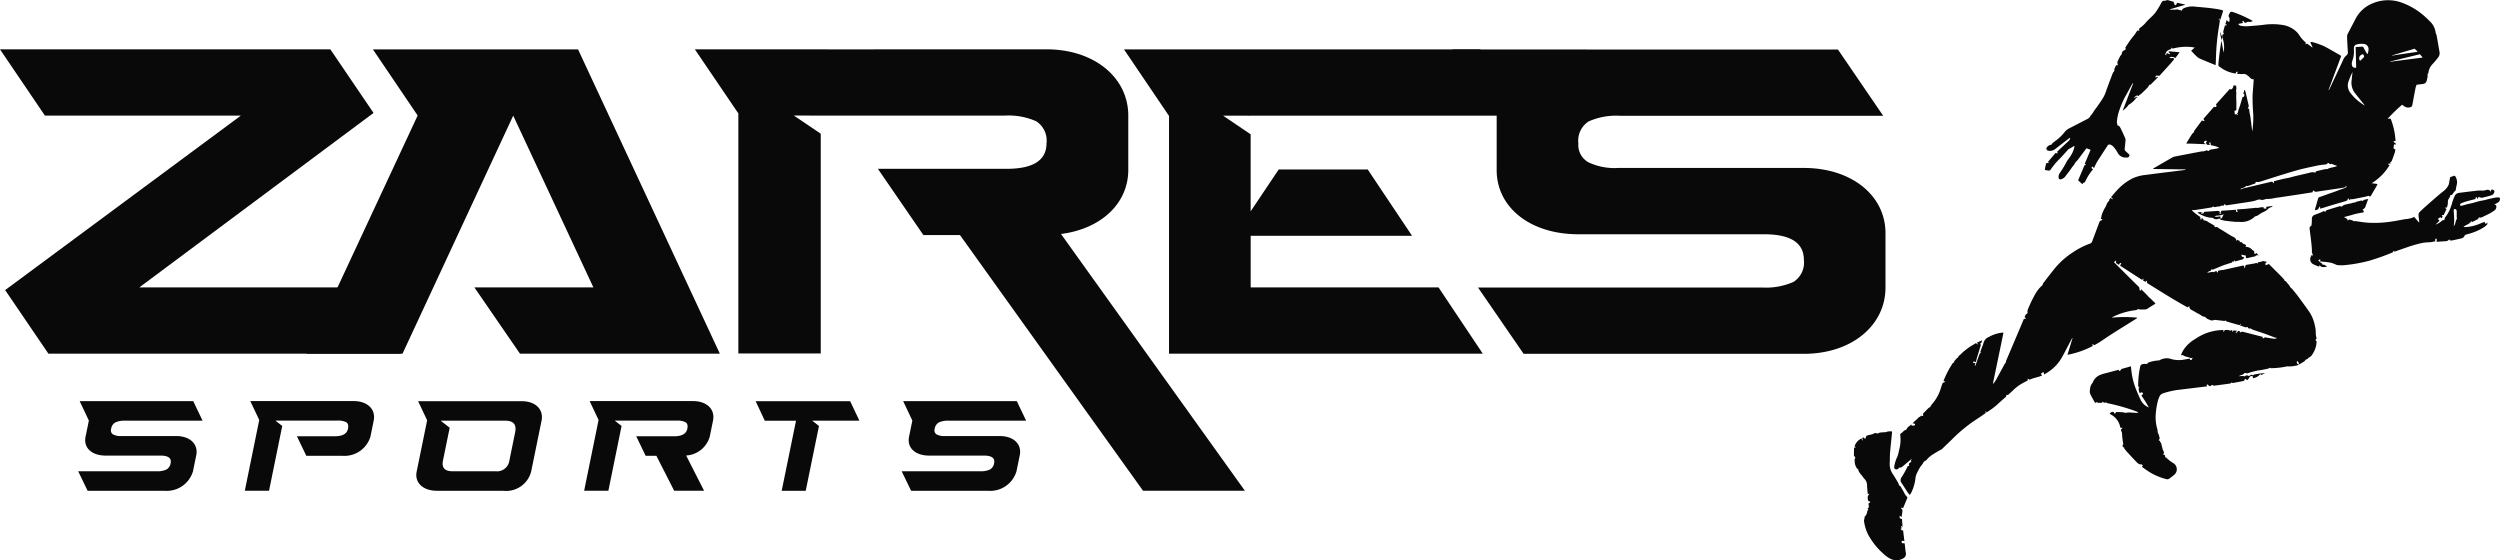 <svg xmlns="http://www.w3.org/2000/svg" width="247.661" height="55.507" viewBox="0 0 247.661 55.507"><g transform="translate(-1563.997 -54.417)"><g transform="translate(1747.654 54.417)"><path d="M587.973,34.25c.024.011.047.019.063.025l.44-1.055c-.054-.065-.117-.14-.178-.216a.564.564,0,0,1-.06-.081c-.09-.161-.166-.329-.268-.48s-.14-.347-.329-.427c-.012,0-.013-.035-.02-.054a1.234,1.234,0,0,0-.078-.21c-.163-.276-.326-.553-.5-.821a1.769,1.769,0,0,1-.329-1.169c.014-.139.006-.28.011-.419.007-.22.008-.441.029-.661.058-.624.126-1.248.187-1.872.013-.125-.012-.153-.139-.148a2.465,2.465,0,0,0-.32.029c-.054.008-.1.047-.157.053-.19.018-.382.02-.57.045a1.173,1.173,0,0,0-.258.1l-.172-.066-.147.042c-.276.161-.563.123-.789.27-.032.088-.061.171-.1.272-.051-.033-.1-.047-.113-.077-.03-.055-.063-.073-.118-.046a.1.1,0,0,0-.048.142c.017.041.027.085.04.127l-.048.018-.084-.2a1.285,1.285,0,0,0-.687.772l.134.1-.188.045c0,.245-.01.486-.012.727a.16.16,0,0,0,.072.137.306.306,0,0,1,.063.2c-.12.062-.052.164-.056.239a1.247,1.247,0,0,0,.222.745c.03.048.1.073.144.109a.276.276,0,0,0,.037.185,2.183,2.183,0,0,0,.276.379c.117.114.175.27.294.373a.908.908,0,0,1,.25.695c.02.261.043.521.065.779l.179.01a.467.467,0,0,0-.166.493.366.366,0,0,0,.054.2c.034.041.114.043.174.063.038.136-.124.116-.155.2-.031.161.139.359-.1.483.046.075.126.152-.007.208-.016.007-.019.051-.023.08a.877.877,0,0,1-.272.55c0,.081,0,.131-.01.179-.011.066-.052.135-.042.2a4.167,4.167,0,0,0,.418,1.386,7,7,0,0,0,1.76,2.1,2.4,2.4,0,0,0,.566.338,1.271,1.271,0,0,0,1.1-.075.5.5,0,0,0,.3-.577c-.049-.273-.068-.552-.1-.828a.816.816,0,0,0-.035-.122l-.2.014c-.049-.058-.132-.113-.066-.2s.168-.051.264.006l-.135-1.117c-.17.135-.158-.122-.276-.1l.14-.083c.016-.087-.154-.131-.009-.209l.094.089c-.02-.28-.038-.551-.057-.825-.123.084-.159-.051-.231-.06l.007-.241.183.135c.029-.184.064-.349.077-.515.007-.094.04-.206-.072-.28a.112.112,0,0,1-.035-.1C587.875,34.193,587.928,34.23,587.973,34.25Z" transform="translate(-583.166 16.065)" fill="#090909"/><path d="M606.51-9.577a2.718,2.718,0,0,0-.148.692c.113.017.212.027.307.049a.244.244,0,0,0,.286-.124,7.272,7.272,0,0,1,.851-1.015c.3-.312.588-.639.883-.959a.236.236,0,0,1,.063-.044c.087-.047.175-.09.259-.139s.16-.1.239-.152l.046.033a2.879,2.879,0,0,1-.1.385,3.306,3.306,0,0,1-.534.922,1.913,1.913,0,0,0-.161.251,9.337,9.337,0,0,1-.64,1.061.64.64,0,0,0-.14.462c.016.169.1.232.263.179a.774.774,0,0,0,.4-.271c.134-.185.276-.364.415-.545s.243-.374.4-.539a3.486,3.486,0,0,0,.187-.3c.074-.1.175-.18.251-.28.242-.318.478-.641.717-.962.042-.055.088-.108.136-.166l.4.153c-.2.479-.392.937-.578,1.381l.13.112c-.095.029-.166.023-.2.122-.095.268-.214.528-.325.791-.085.2-.172.4-.26.612l.413.387c.046-.056.079-.133.122-.139.125-.016.159-.11.206-.2a4.69,4.69,0,0,1,.716-1.109c.008-.008,0-.026.007-.04-.17-.121-.17-.121-.055-.276l.164.168c.012-.029.026-.067.045-.1a5.514,5.514,0,0,1,.255-.514c.334-.531.68-1.055,1.022-1.582a.234.234,0,0,1,.343-.105.833.833,0,0,1,.271.2,3.235,3.235,0,0,1,.391.558.885.885,0,0,0,.85.5c.242,0,.258-.007.351-.259-.126-.119-.25-.248-.387-.361a.286.286,0,0,1-.1-.281q.047-.4.08-.809a.394.394,0,0,0-.023-.185c-.147-.333-.294-.666-.456-.991-.068-.135-.147-.28-.318-.3l-.03-.161a.671.671,0,0,1-.029-.162,4.413,4.413,0,0,1,.276-1.266,8.153,8.153,0,0,1,.529-1.225c.232-.409.454-.824.683-1.235a1.369,1.369,0,0,1,.1-.139l.028.016-1.02,2.661.039.025c.124-.115.25-.225.369-.344.082-.082.135-.212.23-.255a2.046,2.046,0,0,0,.56-.481c.075-.075.1-.2.248-.206-.062-.1-.115-.06-.171-.027s-.108.081-.192.05c.23-.187.317-.284.466-.15a.608.608,0,0,1,.082-.1c.064-.054.142-.092.2-.149.214-.2.426-.4.63-.612a1.443,1.443,0,0,0,.154-.254c.029-.008.106-.007.145-.044.245-.237.482-.481.722-.723l-.02-.03-.253.061c.036-.087.051-.172.075-.175a2.371,2.371,0,0,1,.343.006c.358-.4.742-.818,1.124-1.241.086-.1.166-.2.25-.294.063-.073.085-.146.006-.22-.126-.015-.255.067-.4-.045.083-.03.142-.073.2-.067.125.016.267-.011.36.139a6.008,6.008,0,0,0,.447-.6c-.348-.031-.673-.061-1-.087a.361.361,0,0,0-.114.033l.184.216-.036.044c-.059-.027-.119-.053-.178-.082-.107-.052-.15-.03-.171.093a.587.587,0,0,0,0,.077c-.106-.024-.111-.077-.08-.148a.614.614,0,0,1,.405-.406c.094-.023.2-.04.184-.232.082.172.177.12.261.1a4.989,4.989,0,0,1,1.593-.132c.137.009.272.035.459.06l-.362.316c.17.178.342.369.528.545a1.243,1.243,0,0,0,.346.24c.478.207.962.4,1.444.6a.857.857,0,0,0,.113.029c.01-.245.02-.472.029-.7a22.564,22.564,0,0,1,.321-3.255c.028-.147.044-.294.066-.442l0,0c.022-.055.047-.111.066-.168q.113-.335.221-.67c.015-.045.027-.091.041-.141a.585.585,0,0,0-.1-.055c-.1-.029-.206-.059-.311-.078-.78-.144-1.569-.2-2.358-.272a2.13,2.13,0,0,0-1.025.113c-.154.064-.279.117-.288.281-.083-.022-.151-.042-.22-.057-.034-.007-.085.006-.1-.013-.079-.088-.165-.041-.255-.036-.2.012-.409.011-.614.014l0-.042,1.485-.438,0-.036-.769-.173a1.313,1.313,0,0,1-.112.2c-.025.03-.079.037-.12.054-.011-.034-.021-.068-.031-.1s-.01-.079-.022-.081c-.121-.02-.015-.12-.057-.166-.064-.018-.126-.038-.187-.051-.222-.043-.438-.208-.673-.038-.007,0-.025-.01-.039-.012-.169-.032-.252.055-.331.2a8,8,0,0,1-.6.983c-.29.375-.689.654-.985,1.032a3.485,3.485,0,0,1-.539.477.165.165,0,0,0-.06.22c.006.013-.011.037-.02.06l-.129-.041c-.166.139-.228.338-.367.489a8.4,8.4,0,0,0-.611.825c-.069.1-.136.195-.2.3-.025.04-.064.1-.049.13.076.135-.012.188-.107.226a.378.378,0,0,0-.246.338.364.364,0,0,1-.078.138,1.3,1.3,0,0,0-.1.13c-.065.127-.123.258-.184.387a.4.4,0,0,0-.047.384c.013.024-.007.066-.016.129-.161-.07-.188.051-.225.151s-.122.211-.089.345c.006.029-.031.072-.052.105a.863.863,0,0,0-.106.154c-.235.62-.473,1.239-.692,1.864a3.01,3.01,0,0,1-.3.638c-.1.156-.2.312-.306.465s-.206.292-.309.437a4.5,4.5,0,0,0-.319.455c-.087.162-.226.283-.317.438a.655.655,0,0,1-.281.253c-.6.306-1.189.618-1.787.922a1.31,1.31,0,0,0-.433.338,4.741,4.741,0,0,1-.951.918,2.935,2.935,0,0,0-.27.21.979.979,0,0,0-.113.155.635.635,0,0,0-.434.237.209.209,0,0,0,.108.354.483.483,0,0,0,.167.024.88.88,0,0,0,.536-.187q.658-.513,1.321-1.02a1.471,1.471,0,0,1,.131-.083l.038.028a.972.972,0,0,1-.09.2,1.78,1.78,0,0,1-.2.193l-.989.926.015.2-.193-.055-.783.922.157.055,0,.027Zm17.131-14.339c.016.091.028.155.039.218C623.57-23.765,623.57-23.77,623.641-23.916Z" transform="translate(-587.444 25.728)" fill="#090909"/><path d="M627.193.676c.154-.018.281.068.427.077.164.011.325.038.488.056s.341.033.511.049c.155.015.309,0,.467.011a1.894,1.894,0,0,0,1.5-.535.194.194,0,0,1,.073-.027.911.911,0,0,0,.155-.051c.187-.1.34-.244.541-.333a1.708,1.708,0,0,0,.6-.4.653.653,0,0,1,.209-.1c.066-.032.142-.051.181-.139l-.65.091c.053.175.045.187-.1.177-.047,0-.093-.011-.143-.018l-.009-.118a1.545,1.545,0,0,0-.453.041c-.144.06-.275-.009-.411.021a3.86,3.86,0,0,1-.447.045c-.148.015-.3.035-.445.048s-.3.02-.448.031-.292.025-.467.04l.135.214-.158.031-.056-.22-1.431.1c-.078.1.045.219-.084.3L627-.025l.01-.025.185.03a.33.33,0,0,0-.351-.2c-.14.016-.282.02-.422.03l-.86.06-.07.152-.211.037-.015-.122.18-.013a.912.912,0,0,0-.551.025,2.276,2.276,0,0,0,.484.266,2.412,2.412,0,0,0,1.007.249c.028,0,.059.026.086.043a.444.444,0,0,0,.414.083.323.323,0,0,1,.31,0C627.159.623,627.137.682,627.193.676Zm-.6-.354c.087-.033.151-.081.206-.073a2.758,2.758,0,0,0,.486-.059A.859.859,0,0,0,627.509.1c-.119.188-.15.374-.308.484L627.166.33C626.975.308,626.8.426,626.591.322Z" transform="translate(-590.862 21.115)" fill="#090909"/><path d="M629.741,7.951c.183-.038.148-.148.135-.245a1.659,1.659,0,0,1-.056-.371,3.026,3.026,0,0,0-.1-.841,3.767,3.767,0,0,0-.705-1.55c-.328-.466-.666-.926-1.006-1.384-.166-.223-.346-.436-.523-.649-.051-.06-.125-.1-.175-.161s-.072-.131-.116-.191-.119-.142-.18-.212-.121-.194-.2-.213c-.115-.027-.092-.117-.139-.171-.066-.074-.132-.15-.2-.222-.1-.1-.2-.2-.294-.3h0q-.5-.5-1-.994c-.008-.009-.026-.007-.031-.008l-.268.112c-.146-.158,0-.226.073-.305C624.93.22,624.917.19,624.9.19c-.138,0-.268-.082-.413-.015a.929.929,0,0,1-.288.069c-.1.011-.154.048-.139.165-.113-.091-.113-.091-.242-.048a.293.293,0,0,1-.038.011c-.265.046-.529.094-.794.134a.191.191,0,0,0-.154.13c-.015.036-.007.082-.021.119a.572.572,0,0,1-.068.105L622.715.6a.851.851,0,0,0-.171,0c-.577.127-1.152.26-1.73.385a.9.9,0,0,1-.228.041,2.07,2.07,0,0,0-.45.081l-.016.207-.14-.172c-.178.026-.178.026-.242.11-.228-.1-.445.06-.666.025.114-.156.387-.1.434-.356.063.082.126.07.208.035q.481-.21.967-.4c.158-.062.329-.1.484-.163s.348-.035.426-.23c0,0,.014,0,.02,0l.075.058.072-.173.075.135c.216-.062.419-.131.627-.177a.311.311,0,0,0,.268-.248L622.5-.293,622.443-.5l.463.109a.19.19,0,0,0,.072.254l.674-.156c.055-.013.134-.007.162-.041a.31.31,0,0,1,.361-.075L623.9-.684l-.067.144c-.169-.073-.1-.184-.107-.281-.084-.066-.172-.127-.25-.2a.775.775,0,0,0-.579-.242c-.01,0-.02-.018-.038-.037l.067-.121a.847.847,0,0,0-.228-.131c-.06-.011-.086-.015-.119-.076a.258.258,0,0,0-.3-.1c.066-.23-.185-.125-.228-.265l-.084.159a.487.487,0,0,0-.318-.418c-.088-.046-.178-.088-.263-.139-.374-.229-.741-.471-1.121-.687-.109-.062-.2-.2-.372-.139-.026.01-.111-.047-.109-.069.01-.125-.1-.13-.163-.171-.15-.1-.311-.175-.461-.272a.705.705,0,0,0-.438-.157.826.826,0,0,0-.086-.166.464.464,0,0,0-.126-.068l-.028.155c-.2-.029-.032-.167-.12-.269-.121-.088-.285-.2-.444-.322-.1-.077-.2-.163-.294-.248-.049-.043-.066-.093-.018-.127a.721.721,0,0,0,.184.024c.557-.082,1.114-.167,1.67-.259a.876.876,0,0,0,.22-.105c.108.122.25.042.383.015s.3.027.378-.1l.229.019.125-.175.128.139c.733-.111,1.488-.224,2.241-.34.2-.031.395-.062.587-.112.217-.056.409-.188.663-.1.118.042.277-.032.415-.055.027,0,.053-.038.076-.035a2.976,2.976,0,0,0,.865-.092c.812-.112,1.623-.24,2.434-.362l1.285-.2.065-.181c.033.01.062.01.072.024.105.14.241.1.383.081.674-.105,1.351-.2,2.026-.3.245-.038.488-.08.724-.119l.037-.167c.085.069.078.126.025.175a.285.285,0,0,1-.112.061c-.427.13-.834.312-1.258.452s-.833.3-1.25.442a.234.234,0,0,0-.163.176c-.09.33-.188.658-.281.988-.012.044-.018.091-.029.141.3-.046.3-.047.422-.274a.455.455,0,0,1,.064-.085c0-.006.022,0,.038,0l-.011.2c.072-.015.127-.022.179-.038.416-.127.831-.258,1.248-.382.334-.1.672-.191,1.007-.292.134-.041.288-.064.318-.247,0-.021.05-.035.094-.064l.022.19c.062-.038.116-.1.161-.095a1.738,1.738,0,0,0,.532-.069c.307-.055.614-.117.921-.182.1-.02.2-.057.315-.092.176.1.184.1.3-.1q.256-.433.507-.869c.033-.057.056-.121.09-.194l-.281-.042-.3-.042A5.248,5.248,0,0,0,637.14-9.38l-.147-.024.078-.175.09.118c.118-.055.016-.121.017-.145.069-.069.141-.11.165-.17q.16-.407.3-.824a2.008,2.008,0,0,0,.054-.325c-.188-.068-.19-.071-.165-.226.015-.093.026-.187.039-.284l.161.066-.012-.185c-.08-.041-.2-.024-.193-.174l.193-.028a7.049,7.049,0,0,0-.486-2.215l-.3.021a15.324,15.324,0,0,1,1.441-1.4c.075.057.135.106.2.15a.674.674,0,0,0,.548.117c.2-.047.237-.1.273-.3q.148-.821.308-1.638a2.112,2.112,0,0,1,.106-.307c.249-.03.461-.047.669-.085a.4.4,0,0,0,.325-.307c.041-.151.075-.3.1-.458.009-.051-.042-.132-.02-.155.11-.114.095-.265.134-.4a1.459,1.459,0,0,1,.369-.639,7.41,7.41,0,0,0,.561-.672.654.654,0,0,0,.13-.525c-.1-.547-.188-1.1-.287-1.643-.016-.088-.081-.168-.095-.257a1.842,1.842,0,0,0-.513-1.078c-.132-.13-.261-.263-.4-.389a6.936,6.936,0,0,0-2.355-1.488,3.938,3.938,0,0,0-2.965.03,3.25,3.25,0,0,0-1.688,1.508c-.263.514-.54,1.021-.8,1.537a.6.6,0,0,0-.056.285c.019.492.041.984.077,1.475a.378.378,0,0,1-.154.369,1.021,1.021,0,0,0-.3.41q-.676,1.455-1.364,2.905c-.018.038-.042.074-.063.111l-.031-.016q.624-1.678,1.251-3.359a1.461,1.461,0,0,0-.136-.1c-.528-.3-1.045-.615-1.587-.886a7.835,7.835,0,0,0-1.024-.368.528.528,0,0,0-.316-.02l.227.5-.031.02-.51-.377-.162.065.036-.164a3.568,3.568,0,0,1-.682-.785,1.624,1.624,0,0,0-.246-.294,2.5,2.5,0,0,0-1.278-.653,6.3,6.3,0,0,0-2.067-.02c-.531.059-1.064.1-1.6.135a2.478,2.478,0,0,1-.551-.053.3.3,0,0,1-.265-.183l.47-.095-.073-.18c.176-.088.136.13.259.152.117.06.206-.115.359-.082a.637.637,0,0,0,.426-.084,11.633,11.633,0,0,0-1.868-.851c-.338-.109-.344-.1-.5.218a.228.228,0,0,0,.015.256.408.408,0,0,1,.047.2,1.739,1.739,0,0,1-.018.229c-.137.082-.17-.085-.268-.147l-.131.4.164.085-.012.037-.191,0c-.046.165-.092.322-.133.48-.032.121-.079.244.047.369-.145.028-.164.126-.184.223,0,.023-.007.046-.011.068a2.786,2.786,0,0,1,.144,1.559l-.206-1.187a23.527,23.527,0,0,0-.311,2.377.183.183,0,0,0,.074.184c.122.086.241.179.37.256a3.3,3.3,0,0,0,1.25.446c.073-.071.067-.219.227-.168l-.068.2a4.588,4.588,0,0,0,.55.02.543.543,0,0,1,.517.179c.016.02.048.026.073.038.145.139.257.332.512.3-.014.193-.029.384-.041.575-.028.427-.078.853-.076,1.279,0,.571.034,1.142.074,1.711a10.744,10.744,0,0,1-.091,1.553.141.141,0,0,1-.031-.072c-.056-.439-.108-.878-.168-1.316-.024-.182-.082-.36-.1-.543-.012-.132.024-.269-.175-.322a.282.282,0,0,0,.093-.326c-.1-.431-.2-.861-.3-1.291a1.337,1.337,0,0,0-.077-.2l-.037.011-.1.381.12.075c-.051.107-.02.269-.2.248-.059.2-.111.381-.168.564a4.707,4.707,0,0,1-.188.568c-.076.168-.057.366-.183.511l.078.108-.032.03-.155-.108-.1.077c-.022-.117-.045-.218-.055-.32,0-.026.03-.064.057-.082a.731.731,0,0,1,.134-.057c0-.14,0-.276,0-.411s0-.271,0-.407-.014-.269-.015-.4a3.2,3.2,0,0,1,.011-.425c.015-.126-.059-.237-.009-.376a1.108,1.108,0,0,0-.018-.4l-.241-.033c-.054.188-.081.385-.313.415l-.045-.08-1.405,1.568c.06.057.1.108.048.186-.069.1-.157.063-.227.033l-1.05,1.2.122.223-.276-.057c-.25.334-.506.675-.757,1.021-.025.036-.011.1-.013.13a.926.926,0,0,0-.184.157c-.157.238-.3.483-.453.727-.043.07-.081.144-.139.247.661,0,1.284.048,1.928.06-.015-.041-.053-.046-.085-.063a.776.776,0,0,1-.1-.067c.046-.2.106-.24.316-.185l-.111.173c.088.217.088.217.406.21l-.1-.184.126-.093c.021.113.039.214.057.311.153.032.287.053.416.09s.249.089.373.134l0,.051c-.084.021-.168.046-.254.063-.174.033-.349.06-.523.092-.068.012-.137.015-.178.1a.18.18,0,0,1-.139.042c-.086-.13-.175-.028-.26-.01-.045.009-.087.035-.132.041-.083.011-.169,0-.251.018-.258.045-.516.1-.774.145-.609.117-1.218.231-1.827.352a.85.85,0,0,0-.259.092q-.921.525-1.835,1.058a.769.769,0,0,0-.1.086l3.253.042a.164.164,0,0,1-.121.062c-1.274.16-2.55.314-3.823.481a4.067,4.067,0,0,0-1.3.336,5.291,5.291,0,0,0-1.5,1.12c-.229.241-.44.5-.652.744.051.091.191.09.135.223l-.18-.139c-.08.1-.172.169-.133.276a.956.956,0,0,0-.176.182c-.076.141-.127.3-.2.439a2.807,2.807,0,0,0-.219.409,2.675,2.675,0,0,0-.164.423,2.47,2.47,0,0,1-.059.282c-.005.02-.025.037-.035.05l.191.079c-.057.047-.082.085-.111.088-.168.021-.2.153-.25.281-.221.595-.447,1.188-.665,1.784a.337.337,0,0,1-.223.231,7.747,7.747,0,0,0-1.731.891A7.663,7.663,0,0,0,603.995.829c-.4.487-.779.985-1.162,1.483a.736.736,0,0,0-.081.207,4.85,4.85,0,0,0-.36.361,4.254,4.254,0,0,0-.332.472,12.638,12.638,0,0,0-.8,1.678.3.3,0,0,0,.007.156.183.183,0,0,1-.106.2.186.186,0,0,0-.086.073c-.042.079-.073.165-.1.239l.148.136-.228.047c-.166.395-.328.782-.492,1.17q-.624,1.467-1.247,2.934a.99.99,0,0,0-.036.158.193.193,0,0,1-.02.064,1.911,1.911,0,0,0-.121.163c-.294.538-.582,1.079-.879,1.616a2.635,2.635,0,0,1-.225.3l-.039-.019c.347-1.674.7-3.345,1.045-5.039-.105.007-.175.009-.244.018a3.477,3.477,0,0,0-1.207.416.859.859,0,0,0-.534.619,2.02,2.02,0,0,1-.131.36c-.065.179-.128.36-.194.546l.134.033c-.173.066-.175.065-.238.244-.112.316-.224.631-.337.947a.963.963,0,0,1-.064.12l-.032-.01.058-.291-.229.016.064-.176.223.082c.034-.151.058-.29.1-.422.108-.367.227-.73.333-1.1.024-.085.1-.182,0-.273a.139.139,0,0,1,.043-.1c.123-.045.108-.139.122-.265l-.511.238.143.15c-.038.007-.056.017-.064.011-.052-.034-.1-.072-.168-.119l-.284.172c-.1.058-.194.113-.289.175s-.188.129-.281.2-.182.138-.27.21-.174.148-.259.225a1.918,1.918,0,0,1-.251.232c-.1.06-.088.182-.194.241s-.159.179-.25.257-.062.183-.17.245c-.09.051-.137.178-.2.273s-.122.192-.179.292-.109.2-.162.3-.1.2-.152.307-.1.207-.143.312-.087.207-.13.31l.211.083-.286.1c-.058.167-.126.34-.179.517a4.209,4.209,0,0,1-.926,1.647,1.308,1.308,0,0,0-.127.228.874.874,0,0,0-.188.117c-.181.175-.353.361-.531.545l.016.237-.219-.042c-.038.131-.193.113-.267.214a2.17,2.17,0,0,1-.292.281c-.091.085-.181.17-.272.256a.549.549,0,0,0,.162.03.142.142,0,0,1,.087.077.1.1,0,0,1-.037.088.276.276,0,0,1-.134.047,1.084,1.084,0,0,1-.188-.021l-.007-.108c-.047.039-.079.064-.109.092-.111.1-.269.183-.32.308-.07.175-.248.159-.345.276a2.366,2.366,0,0,1-.334.281c0,.054.007.11.012.166a3.725,3.725,0,0,1-.014.914c-.034.217-.086.432-.138.646a2.588,2.588,0,0,1-.164.564,3.522,3.522,0,0,0-.284.913c-.033.154.018.241.125.285a.283.283,0,0,0,.318-.1c.029-.034.084-.087.109-.079.119.039.193-.033.267-.093.254-.208.5-.421.754-.633.041-.034.079-.071.119-.107l.021.016-.1.206.113.056c-.206.073-.351.172-.233.415l-.138-.013c-.014.023-.026.041-.037.06a9.023,9.023,0,0,1-.579,1.045.48.48,0,0,0,.018.635c.191.292.373.588.565.879a3.112,3.112,0,0,0,.215.26,2.552,2.552,0,0,0,.166-.263,4.443,4.443,0,0,0,.393-1.35,1.541,1.541,0,0,1,.092-.415,6.658,6.658,0,0,1,.359-.7c.089-.152.232-.275.307-.431a.46.46,0,0,1,.29-.253,3.063,3.063,0,0,1,.529-.506,12.043,12.043,0,0,1,1.085-.639l.009,0-.013-.018c.328-.316.642-.613.951-.915a14.912,14.912,0,0,1,2.479-2.029c.3-.189.591-.4.881-.6l-.031-.157.029-.013.08.112a7.131,7.131,0,0,0,1.147-.857c.223-.21.452-.415.688-.612a.265.265,0,0,0,.12-.291.17.17,0,0,0,.232-.024c.144-.139.3-.265.441-.405a4.183,4.183,0,0,1,.883-.671c.185-.105.375-.2.56-.3l.016-.188.188.113c.379-.2.827-.239,1.232-.426l-.134-.164.272-.186.061.257c.107-.066.208-.126.307-.189a4.231,4.231,0,0,0,1.445-1.491c.236-.415.447-.845.67-1.267q.177-.336.358-.672l.031.012-.5,1.655a8.925,8.925,0,0,0,2.52-.882l-.1-.176.265.094c.167-.1.343-.192.51-.3.442-.289.874-.592,1.32-.875.734-.466,1.476-.921,2.213-1.383.061-.038.139-.063.178-.158a13.021,13.021,0,0,0-2.515,0,.952.952,0,0,1,.175-.111,6.851,6.851,0,0,1,2.1-.622C612,5,612.125,5,612.164,4.9c.135.017.247.038.36.044s.214-.011.321-.007a.52.52,0,0,0,.321-.091c.207-.139.423-.267.633-.4.045-.029.086-.066.139-.108l-.193-.192c-.086-.086-.174-.17-.258-.257s-.171-.129-.247-.221c-.22-.266-.481-.5-.727-.745l-.024.014.046.119c-.148,0-.188-.025-.178-.146a.3.3,0,0,0-.115-.257q-.572-.563-1.141-1.13L609.821.247l.22-.17-.014.253.3.191c.047-.094.06-.215.226-.182L610.438.6l2.149,1.392.2-.112-.092.171.236.153.126-.118c.063.1.063.1.03.219,1.328.825,2.65,1.666,4.03,2.424l.174-.139c-.024.249.121.343.291.431.215.11.417.25.635.353s.381.3.642.291c.008,0,.018.02.025.032a.711.711,0,0,0,.387.246.5.5,0,0,0,.439.052.443.443,0,0,1,.232-.015c.269.028.537.065.807.092a.4.4,0,0,0,.135-.038c.033.027.074.083.127.1.409.122.821.237,1.259.361.022-.034.047-.077.075-.116.009-.012.03-.014.063-.027l-.095.187c.272.011.471.246.745.126.075.165.157.19.3.148a1.56,1.56,0,0,0,.23.13c.37.128.745.243,1.113.374s.706.265,1.06.394a1.6,1.6,0,0,0,.226.049.533.533,0,0,1-.4.064c-.233-.03-.465-.072-.7-.111-.068-.011-.131-.042-.186.044-.019.029-.1.02-.157.031l.023-.135-.194-.051q-.849-.217-1.7-.435c-.111-.029-.219-.063-.316.077a.185.185,0,0,0-.241-.166c-.148.2-.148.2-.261.095l.21-.113-.37-.05-.159.17.022-.175a.27.27,0,0,0-.076-.013c-.034,0-.066.018-.1.025s-.072.023-.091.01c-.157-.106-.327-.042-.48-.059l-.109.175-.044-.017.011-.148a.418.418,0,0,0-.063-.006,4.947,4.947,0,0,0-2.4.678c-.148.087-.289.183-.435.274a3.289,3.289,0,0,0-1.11,1.106c-.076.126-.125.266-.208.445.108-.007.185-.037.215-.011.183.157.423.151.63.237.1.043.211.092.326,0a1.1,1.1,0,0,1-.108.223c-.034.05-.116.03-.153-.033a.715.715,0,0,1-.039-.09c-.154.029-.294.06-.435.079a2.843,2.843,0,0,1-1.333-.016,1.4,1.4,0,0,0-1.209.1.2.2,0,0,1-.1.021,3.65,3.65,0,0,0-.916.177c-.1.022-.193.053-.2.18a1.352,1.352,0,0,0-.513.022.272.272,0,0,0-.192.219,8.853,8.853,0,0,0-.2,1.74c0,.135-.02.269.111.356-.032.054-.085.1-.075.135.045.135.025.294.132.41.153-.094.227-.1.284-.019s.023.13-.139.254a11.937,11.937,0,0,1,.741,1.186,1.531,1.531,0,0,1-.8-.732c-.147-.311-.287-.625-.417-.944a7.027,7.027,0,0,1-.53-2.151c-.006-.077-.018-.152-.029-.252-.288.082-.553.161-.82.232-.086.024-.156.045-.188.144-.013.042-.082.065-.13.1l-.093-.128-1.27.338a3.067,3.067,0,0,0-.431.125,1.332,1.332,0,0,0-.858.818,1.023,1.023,0,0,0-.259.657.805.805,0,0,0,.051.524c.122.234.246.467.381.693.094.157.139.154.26.007.04.167.171.105.272.107s.245.043.3-.129l.128.144.112-.062c.133.044.229.085.329.107a19.961,19.961,0,0,1,2.672.762c.086.032.167.072.283.122-.064.031-.094.059-.122.057-.283-.013-.565-.037-.849-.046-.1,0-.208.041-.311.036s-.21-.055-.317-.061c-.219-.013-.437-.01-.617-.013-.04.069-.054.128-.083.138-.129.043-.105-.1-.148-.139a.313.313,0,0,0-.39.188,1.821,1.821,0,0,1,1.05,1.355l.228.033c-.189.154-.195.192-.1.38a.4.4,0,0,1,.036.135c.01.091.01.184.019.276.017.17.036.34.059.51.014.1.036.2.056.3a.194.194,0,0,0,.041.333c.034.011.063-.008.051.05a.127.127,0,0,0,.031.092c.092.114.185.229.284.337.284.309.568.619.859.92.135.139.265.3.5.271a.207.207,0,0,1,.149.1c.016.024-.037.091-.065.154.2.139.391.284.594.416a5.872,5.872,0,0,0,1.793.789.365.365,0,0,0,.356-.069c.136-.114.288-.211.419-.331a.712.712,0,0,0-.064-1.182,3.3,3.3,0,0,1-.65-.5.52.52,0,0,0-.152-.086c0-.13,0-.277-.235-.254a.283.283,0,0,0,.027-.419.16.16,0,0,1-.026-.056c-.05-.192-.1-.385-.148-.577-.02-.073-.031-.152-.117-.192-.018-.007-.008-.076-.011-.108l-.13-.059.1-.2c-.031-.115-.061-.247-.1-.376-.02-.064-.075-.119-.09-.184-.024-.108-.016-.223-.043-.33a4.172,4.172,0,0,1-.166-1.456,7.433,7.433,0,0,1,.218-1.38,3.527,3.527,0,0,1,.147-.4.588.588,0,0,1,.386-.343,8.2,8.2,0,0,1,1.339-.318l2.969-.362c.01,0,.018-.017.027-.026L619,12.411c.065-.058.111-.053.165.01.127.146.175.146.327.02a.27.27,0,0,1,.053-.033c.091.034.154.084.21.077q.787-.1,1.57-.21c.061-.009.114-.071.17-.108.03.015.074.062.109.055.341-.06.68-.126,1.019-.194.06-.012.128-.02.13-.112s.081-.079.14-.09c.1.132.164.133.248,0,.038-.06.072-.123.115-.179a.241.241,0,0,1,.235-.117c.13.02.091.134.108.217a1.141,1.141,0,0,0,.727-.415c.067.133.145.078.221.038l.235-.125a9.014,9.014,0,0,0-1.023.123.58.58,0,0,0-.174.1.171.171,0,0,0-.267,0,.153.153,0,0,1-.194.029.268.268,0,0,0-.3.032.1.1,0,0,1-.125.016.459.459,0,0,0-.184-.016c-.109,0-.219.015-.329.022a1,1,0,0,1,.272-.122.481.481,0,0,0,.275-.17c.064-.087.207.029.334,0a7.683,7.683,0,0,1,1.092-.288,8.909,8.909,0,0,0,.966-.183.746.746,0,0,0,.171-.086c.077.06.078.065.21.049a7.912,7.912,0,0,0,1.459-.175,3.428,3.428,0,0,0,.889-.072,1.444,1.444,0,0,0,.271-.077l-.189-.181.013-.206a.3.3,0,0,1,.181.366c.135-.08.241-.137.341-.2s.258-.127.3-.228c.06-.144.223-.069.272-.188a.175.175,0,0,1,.09-.088.811.811,0,0,0,.376-.363,2.341,2.341,0,0,0,.383-1.12A.228.228,0,0,0,629.741,7.951Zm7.82-28.242c.234-.072.469-.139.7-.208l1.356-.4c.069.1.206.178.29.3-.061.014-.1.025-.133.03-.709.1-1.418.207-2.126.313a2.258,2.258,0,0,0-.25.065l-.019-.023A1.442,1.442,0,0,1,637.56-20.291Zm-.15.609c.3-.077.6-.148.9-.222l1.82-.444.277.316c-.078.015-.123.027-.17.033q-1.357.176-2.713.353c-.108.015-.213.046-.32.071l-.023-.023A2.13,2.13,0,0,1,637.41-19.682Zm-3.848-.457a2.852,2.852,0,0,0,.033-.657c-.024-.336.055-.488.381-.55a1.973,1.973,0,0,1,.571-.026.519.519,0,0,1,.493.6,1.052,1.052,0,0,1-.028.19c-.016.068-.042.134-.073.23a1.224,1.224,0,0,1-.1-.126c-.095-.168-.189-.335-.277-.506a.186.186,0,0,0-.206-.113c-.189.018-.379.028-.588.042.018.7.034,1.374.051,2.045-.27.015-.377-.056-.422-.28a.617.617,0,0,1,0-.254C633.446-19.74,633.53-19.935,633.562-20.139Zm1.011.093c-.115.121-.241.232-.365.352a.39.39,0,0,1,.137-.606c.065-.039.126-.069.191,0S634.624-20.1,634.574-20.046Zm-1.5,2.361a7.2,7.2,0,0,1,.383-.9c-.033.3-.06.555-.087.808a1.678,1.678,0,0,0,.325,1.271c.291.369.585.736.879,1.1a.778.778,0,0,1,.1.139,4.852,4.852,0,0,1-1.439-1.266A1.194,1.194,0,0,1,633.073-17.685ZM622.414-7.036c.124-.053.256-.089.378-.146a.63.63,0,0,0,.141-.125.5.5,0,0,0,.177.01c.217-.069.428-.158.645-.226.1-.029.126-.078.1-.193a.876.876,0,0,0,.507-.024c1.16-.371,2.32-.743,3.49-1.082.656-.19,1.328-.326,2-.471a6,6,0,0,1,.925-.13c.137-.008.174-.144.289-.151a1.618,1.618,0,0,0,.206.126c.021.009.066-.038.084-.049l.586.219c-.345.161-.7.132-.991.321a.59.59,0,0,0-.174-.011c-.286.06-.57.129-.855.195-.02,0-.055.006-.059.017-.074.2-.209.1-.343.092a1.441,1.441,0,0,0-.4.078c-.527.123-1.056.242-1.581.375-.155.04-.3.092-.464.119-.469.077-.93.209-1.395.319l-.029.222-.139-.173a.223.223,0,0,0-.056,0q-1.394.327-2.788.658a2.283,2.283,0,0,0-.314.13C622.381-6.979,622.389-7.026,622.414-7.036Z" transform="translate(-584.064 25.721)" fill="#090909"/><path d="M627.626-21.861q.076.438.153.874c.022-.124.038-.249.062-.373A4.943,4.943,0,0,0,627.626-21.861Z" transform="translate(-591.366 25.015)" fill="#090909"/><path d="M657.378-2.065a.129.129,0,0,0-.125-.165,1.339,1.339,0,0,0-.318.014c-.224.04-.448.089-.67.143s-.425.117-.644.151c-.413.061-.8.224-1.212.3-.251.045-.5.129-.745.192-.066.017-.134.027-.2.039-.051-.2-.055-.2.087-.264a4.045,4.045,0,0,1,.481-.177c.3-.087.605-.161.9-.238.055-.065,0-.222.157-.177l.05.179.129-.227a.58.58,0,0,0,.553.038c.09-.024.182-.037.272-.061.151-.04.3-.081.451-.131a.473.473,0,0,0,.162-.1c.09-.082.15-.283.105-.351-.074-.11-.188-.107-.3-.1l-.038.214a.345.345,0,0,0-.426-.191,1.423,1.423,0,0,1-.434.071,2.66,2.66,0,0,0-.7.03c-.518.052-1.033.121-1.549.186a.553.553,0,0,0-.476.319,5.334,5.334,0,0,0-.25.679,4.191,4.191,0,0,1-.523,1.209,2.713,2.713,0,0,0-.174.243,1.856,1.856,0,0,0-.095.292c-.08-.081-.128-.044-.2.015a2.173,2.173,0,0,1-.654.4l.391-.394L651.22-.1l.253-.181.093.123.131-.175-.086-.143.2-.024.274-.595c-.064-.054-.19-.04-.095-.157l.12.042a1.491,1.491,0,0,0,.109-.583.522.522,0,0,1,.057-.259,2.092,2.092,0,0,1,.174-.263c-.084-.2.127-.111.178-.18.063-.086.129-.169.192-.254.015-.021.021-.059.041-.067.13-.053.137-.17.158-.282a3.507,3.507,0,0,1,.07-.356,1.064,1.064,0,0,0-.12-.839.123.123,0,0,0-.172-.073l-.356.126c-.041.22-.078.423-.115.626a.34.34,0,0,1-.015.082,1.613,1.613,0,0,1-.451.613c-.207.164-.414.329-.613.5q-.632.544-1.256,1.1c-.207.184-.413.369-.6.569a.378.378,0,0,0-.078.252c0,.185.035.369.054.554.006.053.008.106.011.16l-.038.014L648.882-.3a2.24,2.24,0,0,1-.824.21c-.458.073-.912.173-1.371.239a11.045,11.045,0,0,1-2.411.12c-.411-.031-.819-.1-1.228-.157-.064-.008-.156.028-.188,0-.122-.122-.291-.091-.418-.164l-.159.122c.013-.248-.217-.222-.34-.358.338-.094.648-.17.953-.266a8.708,8.708,0,0,1,.948-.191l.054-.163-.14-.077c.03-.037.047-.077.074-.087a.43.43,0,0,0,.237-.3c.085-.228.165-.457.258-.717-.2.082-.419.023-.567.237-.06-.123-.158-.059-.252-.037q-.166.038-.333.081c-.1.026-.18.126-.3.079-.261.116-.55.121-.819.21a.58.58,0,0,0-.3.156c-.027.033-.126.055-.139.038-.057-.072-.117-.038-.174-.02q-.585.172-1.167.353c-.044.014-.105.037-.12.073-.041.1-.083.118-.177.06-.032-.02-.095,0-.139.016s-.1.059-.15.079c-.224.089-.448.179-.674.259a.409.409,0,0,0-.27.441,4.513,4.513,0,0,1-.036.562.152.152,0,0,1-.068.117c-.127.045-.124.143-.117.244,0,.085.014.17.024.255.078.628.17,1.254.2,1.886a.772.772,0,0,0,.121.5l-.011.035c-.021-.011-.042-.024-.064-.034s-.048-.018-.076-.028c-.023.049-.042.087-.06.126a.56.56,0,0,0,.251.8,3.832,3.832,0,0,0,.527.214c.01,0,.026-.007.043-.011a.271.271,0,0,1,0-.058.535.535,0,0,1,.022-.078c.206.3.47.188.755.161-.245-.189-.282-.2-.47-.2-.011-.124-.118-.159-.2-.222a2.02,2.02,0,0,1-.221-.222l.21-.093-.006.219c.256.025.5.04.743.077a2.277,2.277,0,0,1,.772.219.763.763,0,0,0,.309.075,3.815,3.815,0,0,0,.555,0,15.135,15.135,0,0,0,2.524-.453,23.274,23.274,0,0,0,2.215-.789c.1-.035.116-.1.132-.219.072.169.17.1.258.069.519-.178,1.035-.368,1.558-.534a9.409,9.409,0,0,1,1.094-.285c.292-.055.594-.051.892-.081a1.733,1.733,0,0,0,.259-.071l.068.052c.024-.127-.024-.25.082-.338.152.09.051.223.068.334.3-.021.592-.046.883-.06a.4.4,0,0,0,.36-.193c.087.175.222.123.344.105s.248-.052.372-.08c.166-.036.334-.066.5-.111a.431.431,0,0,0,.313-.267.239.239,0,0,1,.118-.1.942.942,0,0,1,.184-.055A5.5,5.5,0,0,0,655.7.777a2.127,2.127,0,0,0,.339-.258A.2.2,0,0,0,656.1.24c-.034.054-.054.121-.088.13-.117.03-.105-.1-.149-.17a2.41,2.41,0,0,0-.334.108,4.313,4.313,0,0,1-1.61.4.9.9,0,0,1-.163-.032c.1-.062.16-.1.219-.133.21-.12.453-.2.564-.444l.037.007-.01.122c.143-.069.277-.131.408-.2.109-.058.243-.086.287-.233a.117.117,0,0,1,.107-.047c.142.053.247-.029.36-.083.228-.11.459-.217.682-.338a4.452,4.452,0,0,0,.449-.288.444.444,0,0,0,.157-.4c0-.122-.105-.136-.2-.166l.365-.2A.411.411,0,0,0,657.378-2.065ZM652.8.616a5.307,5.307,0,0,0,.044-.534c0-.321-.028-.64-.045-.961,0-.085-.032-.18.091-.2.1-.019.191.068.2.2.006.157,0,.313,0,.47,0,.095.012.188.02.3C652.963.08,653,.384,652.8.616Z" transform="translate(-593.377 21.791)" fill="#090909"/></g><g transform="translate(1563.997 59.303)"><path d="M365.223,7.26l-4.287-6.3,23.35-17.285h-19.41l-4.451-6.564h32.727l4.278,6.3L374.231.691h21.457L400.14,7.26Z" transform="translate(-360.426 22.892)" fill="#090909"/><path d="M418.807,7.259h19.8L424.56-22.886H404.237l4.434,6.551-11,23.594h9.5l10.967-23.581L426.078.69h-11.79Z" transform="translate(-367.296 22.892)" fill="#090909"/><path d="M532.5,7.259,528.112.69H509.506V-4.421H525.49L521.1-10.99h-8.817l-2.78,4.147v-7.629l-2.737-1.85h.8l1.939.007v-.007h27.056l-4.318-6.564H496.955l4.442,6.564h.019V7.259Z" transform="translate(-385.608 22.892)" fill="#090909"/><path d="M571.661-11.139h-18.4a6.036,6.036,0,0,1-2.954-.565,1.966,1.966,0,0,1-.987-1.857,2.279,2.279,0,0,1,1.007-2.182,6.72,6.72,0,0,1,3.137-.564h26.054l-4.483-6.564H550.168v-.009H536.822l4.412,6.519c0,.019-.006.036-.006.054v5.384c0,3.682,3.308,6.353,8.09,6.353h18.4c2.626,0,3.942.847,3.942,2.53A2.272,2.272,0,0,1,570.649.141a6.7,6.7,0,0,1-3.132.564H539.378l4.52,6.569h27.763c4.73,0,8.085-2.806,8.085-6.569V-4.678C579.746-8.436,576.352-11.139,571.661-11.139Z" transform="translate(-392.961 22.891)" fill="#090909"/><path d="M499.314,20.833,481.1-4.6c3.938-.5,6.666-2.994,6.666-6.351V-16.33c0-3.76-3.363-6.563-8.106-6.563H462.609v.008h-4.677v-.008H444.827l4.31,6.348V7.235H457.3v-21.77l-2.67-1.8,2.67.009v0h5.53v0h12.681a6.731,6.731,0,0,1,3.14.564,2.267,2.267,0,0,1,1.014,2.179c0,1.682-1.318,2.528-3.951,2.528H462.959l4.51,6.563h3.624l18.135,25.329Z" transform="translate(-375.993 22.893)" fill="#090909"/><g transform="translate(7.738 34.846)"><path d="M452.213,19.849l.906,1.933h3.094l-1.42,6.944h2.381l1.313-6.42-.671-.526.778,0h3.9l-.92-1.933Z" transform="translate(-385.093 -19.837)" fill="#090909"/><path d="M421.415,19.847H415.02v0h-3.849l.9,1.9c0,.011-.008.021-.011.033l-1.031,5.042c-.225,1.1.635,1.9,1.993,1.9H419.6a2.556,2.556,0,0,0,2.771-1.9l1.031-5.042C423.618,20.722,422.88,19.847,421.415,19.847Zm-1.2,5.881a1.244,1.244,0,0,1-1.378,1.063h-4.257q-1.162,0-.944-1.063l.665-3.249-.893-.7,1.174,0,.1,0H419.8q1.22,0,.987,1.143Z" transform="translate(-377.491 -19.836)" fill="#090909"/><path d="M379.619,23.3H374.2a1.574,1.574,0,0,1-.835-.166.475.475,0,0,1-.179-.547.857.857,0,0,1,.428-.643,2.209,2.209,0,0,1,.957-.166h7.673l-.925-1.934H374v0h-3.93l.907,1.92,0,.016-.325,1.585c-.222,1.085.591,1.872,2,1.872h5.419q1.16,0,1.008.745a.855.855,0,0,1-.429.643,2.206,2.206,0,0,1-.957.166h-7.771l.935,1.935h7.66a2.708,2.708,0,0,0,2.777-1.935l.324-1.585C381.837,24.1,381,23.3,379.619,23.3Z" transform="translate(-369.914 -19.836)" fill="#090909"/><path d="M479.657,23.3h-5.419a1.579,1.579,0,0,1-.836-.166.475.475,0,0,1-.179-.547.859.859,0,0,1,.427-.643,2.215,2.215,0,0,1,.958-.166h7.673l-.925-1.934h-7.323v0H470.1l.906,1.92,0,.016-.324,1.585c-.222,1.085.591,1.872,2,1.872H478.1q1.161,0,1.009.745a.855.855,0,0,1-.43.643,2.2,2.2,0,0,1-.956.166h-7.771l.935,1.935h7.661a2.707,2.707,0,0,0,2.776-1.935l.325-1.585C481.875,24.1,481.039,23.3,479.657,23.3Z" transform="translate(-388.365 -19.836)" fill="#090909"/><path d="M400.941,19.834H395.93v0h-1.374v0h-3.85l.886,1.871-1.428,7.009h2.4l1.307-6.416-.677-.53.785,0h5.35a1.759,1.759,0,0,1,.888.166q.264.165.167.642-.152.744-1.312.745h-3.747l.93,1.935h3.584a2.685,2.685,0,0,0,2.769-1.9l.323-1.585C403.153,20.66,402.334,19.834,400.941,19.834Z" transform="translate(-373.649 -19.834)" fill="#090909"/><path d="M443.261,28.714l-1.776-3.488a2.581,2.581,0,0,0,2.34-1.872l.323-1.585c.226-1.108-.594-1.935-1.987-1.935h-5.011v0h-1.374v0h-3.85l.885,1.871-1.428,7.009h2.4L435.09,22.3l-.677-.53.784,0h5.351a1.762,1.762,0,0,1,.888.166q.264.165.167.642-.152.744-1.313.745h-3.747l.931,1.935h1.065l1.759,3.457Z" transform="translate(-381.252 -19.834)" fill="#090909"/></g></g></g></svg>
